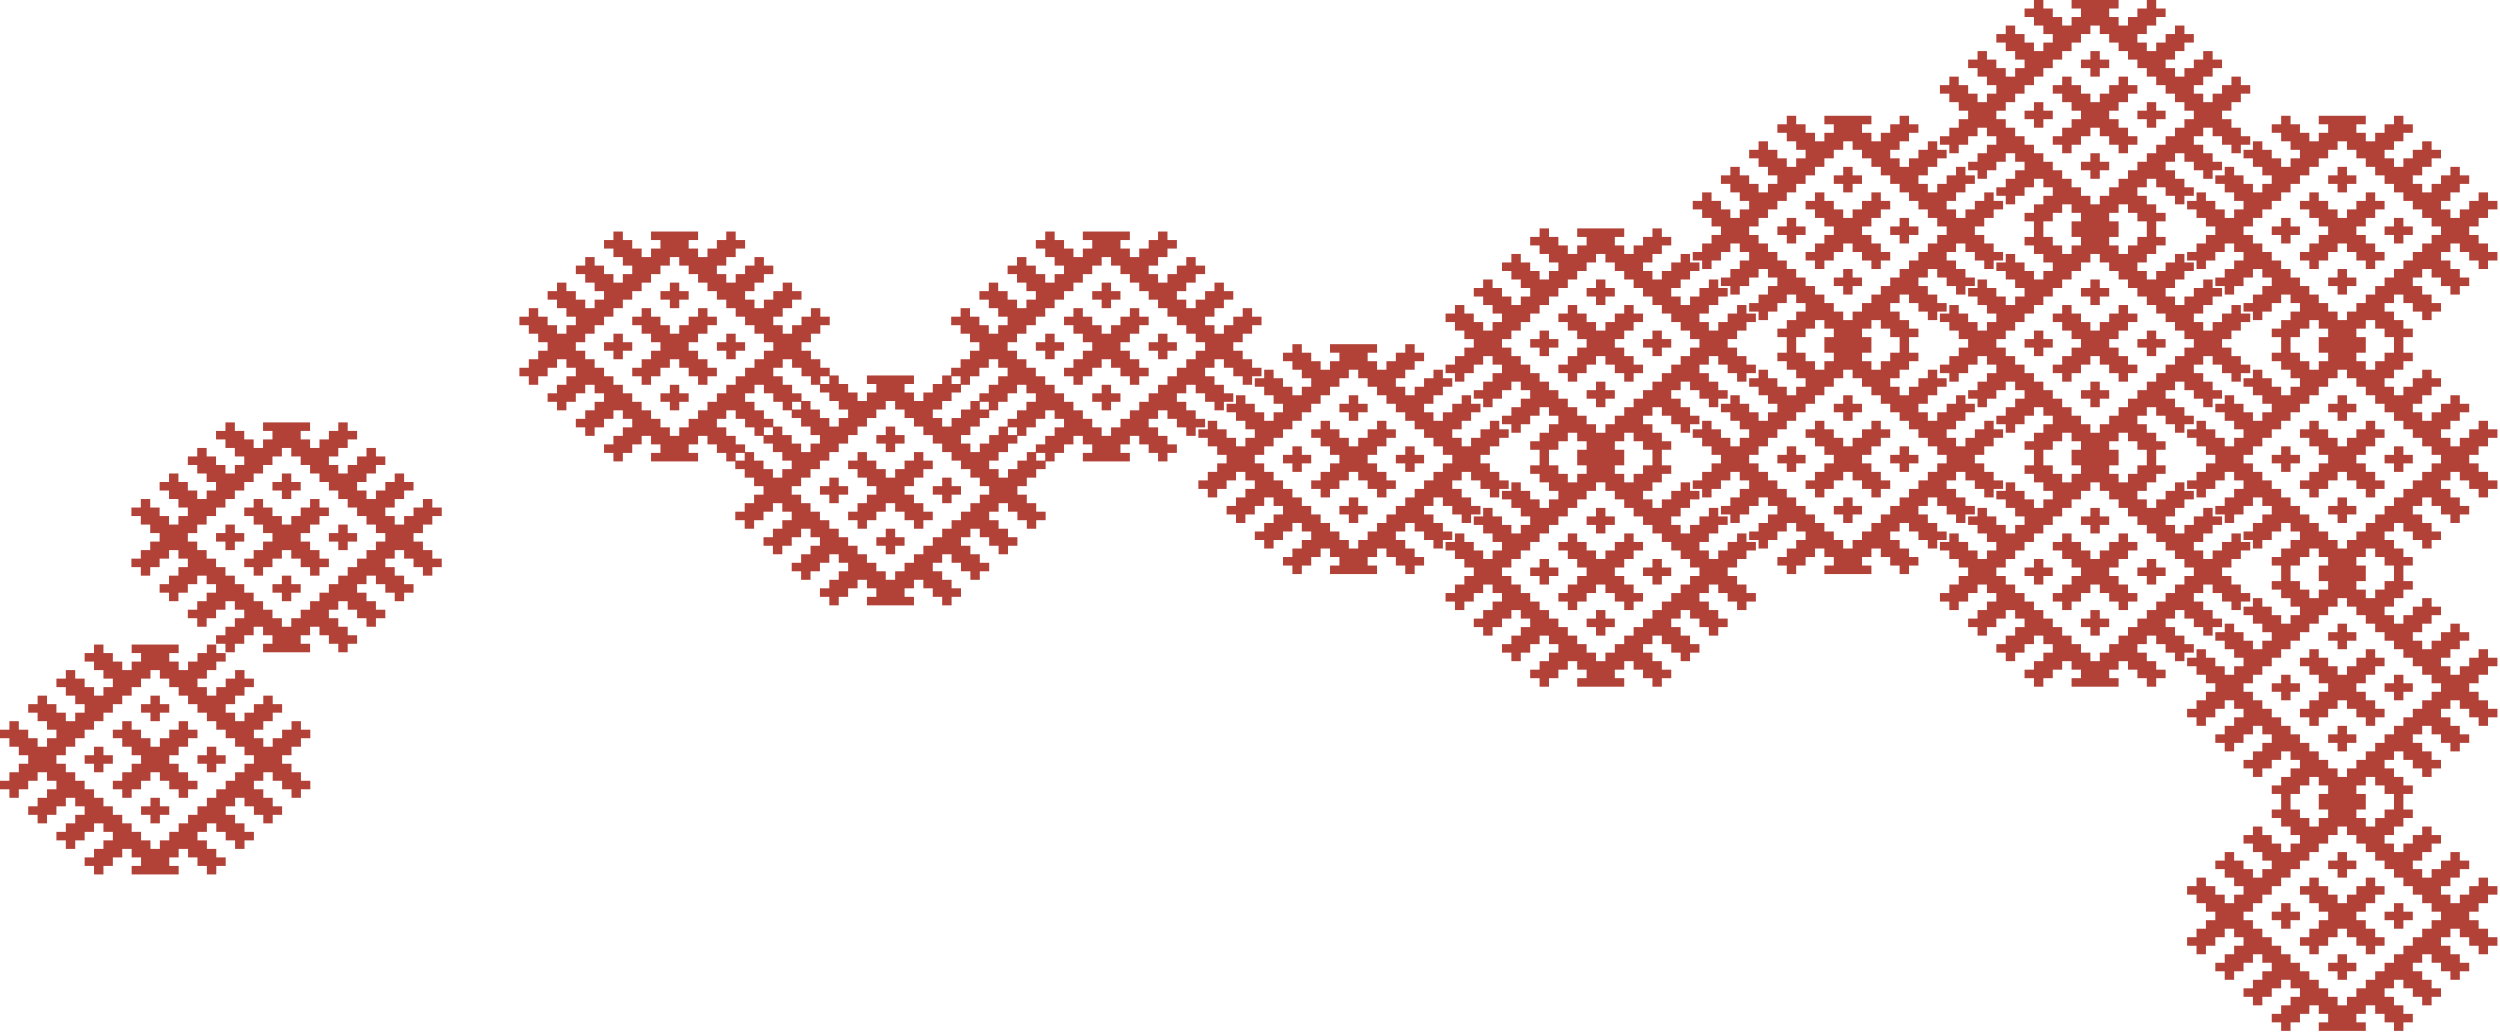 <?xml version="1.0" encoding="UTF-8"?> <svg xmlns="http://www.w3.org/2000/svg" width="799" height="330" viewBox="0 0 799 330" fill="none"><path d="M732.06 39.721H735.064V42.442H738.07V45.163H741.075V42.442H744.081V39.721H741.075V37H756.103V39.721H753.098V42.442H756.103V45.163H759.108V42.442H762.113V39.721H765.119V37H768.124V39.721H771.13V42.442H768.124V45.163H765.119V47.884H762.113V50.605H765.119V53.326H768.124V50.605H771.13V47.884H774.135V45.163H777.141V47.884H780.146V50.605H777.141V53.326H774.135V56.047H771.13V58.769H774.135V61.489H777.141V58.769H780.146V56.047H783.151V53.326H786.156V56.047H789.162V58.769H786.156V61.489H783.151V64.21H780.146V66.932H783.151V69.652H786.156V66.932H789.162V64.21H792.167V61.489H795.173V64.21H798.179V66.932H795.173V69.652H792.167V72.373H789.162V75.095H792.167V77.815H795.173V80.536H798.179V83.258H795.173V85.978H792.167V83.258H789.162V80.536H786.156V77.815H783.151V80.536H780.146V83.258H783.151V85.978H786.156V88.699H789.162V91.421H786.156V94.142H783.151V91.421H780.146V88.699H777.141V85.978H774.135V88.699H771.13V91.421H774.135V94.142H777.141V96.863H780.146V99.584H777.141V102.305H774.135V99.584H771.13V96.863H768.124V94.142H765.119V96.863H762.113V99.584H765.119V102.305H768.124V105.026H771.13V107.747H768.124V112.721H771.13V115.442H768.124V118.163H765.119V120.884H762.113V123.605H765.119V126.326H768.124V123.605H771.13V120.884H774.135V118.163H777.141V120.884H780.146V123.605H777.141V126.326H774.135V129.047H771.13V131.769H774.135V134.489H777.141V131.769H780.146V129.047H783.151V126.326H786.156V129.047H789.162V131.769H786.156V134.489H783.151V137.21H780.146V139.932H783.151V142.652H786.156V139.932H789.162V137.21H792.167V134.489H795.173V137.21H798.179V139.932H795.173V142.652H792.167V145.373H789.162V148.095H792.167V150.815H795.173V153.536H798.179V156.258H795.173V158.979H792.167V156.258H789.162V153.536H786.156V150.815H783.151V153.536H780.146V156.258H783.151V158.979H786.156V161.699H789.162V164.421H786.156V167.142H783.151V164.421H780.146V161.699H777.141V158.979H774.135V161.699H771.13V164.421H774.135V167.142H777.141V169.863H780.146V172.584H777.141V175.305H774.135V172.584H771.13V169.863H768.124V167.142H765.119V169.863H762.113V172.584H765.119V175.305H768.124V178.026H771.13V180.747H768.124V185.721H771.13V188.442H768.124V191.163H765.119V193.884H762.113V196.605H765.119V199.326H768.124V196.605H771.13V193.884H774.135V191.163H777.141V193.884H780.146V196.605H777.141V199.326H774.135V202.047H771.13V204.769H774.135V207.489H777.141V204.769H780.146V202.047H783.151V199.326H786.156V202.047H789.162V204.769H786.156V207.489H783.151V210.21H780.146V212.932H783.151V215.652H786.156V212.932H789.162V210.21H792.167V207.489H795.173V210.21H798.179V212.932H795.173V215.652H792.167V218.373H789.162V221.095H792.167V223.815H795.173V226.536H798.179V229.258H795.173V231.979H792.167V229.258H789.162V226.536H786.156V223.815H783.151V226.536H780.146V229.258H783.151V231.979H786.156V234.699H789.162V237.421H786.156V240.142H783.151V237.421H780.146V234.699H777.141V231.979H774.135V234.699H771.13V237.421H774.135V240.142H777.141V242.863H780.146V245.584H777.141V248.305H774.135V245.584H771.13V242.863H768.124V240.142H765.119V242.863H762.113V245.584H765.119V248.305H768.124V251.026H771.13V253.747H768.124V258.721H771.13V261.442H768.124V264.163H765.119V266.884H762.113V269.605H765.119V272.326H768.124V269.605H771.13V266.884H774.135V264.163H777.141V266.884H780.146V269.605H777.141V272.326H774.135V275.047H771.13V277.769H774.135V280.489H777.141V277.769H780.146V275.047H783.151V272.326H786.156V275.047H789.162V277.769H786.156V280.489H783.151V283.21H780.146V285.932H783.151V288.652H786.156V285.932H789.162V283.21H792.167V280.489H795.173V283.21H798.179V285.932H795.173V288.652H792.167V291.373H789.162V294.095H792.167V296.815H795.173V299.536H798.179V302.258H795.173V304.979H792.167V302.258H789.162V299.536H786.156V296.815H783.151V299.536H780.146V302.258H783.151V304.979H786.156V307.699H789.162V310.421H786.156V313.142H783.151V310.421H780.146V307.699H777.141V304.979H774.135V307.699H771.13V310.421H774.135V313.142H777.141V315.863H780.146V318.584H777.141V321.305H774.135V318.584H771.13V315.863H768.124V313.142H765.119V315.863H762.113V318.584H765.119V321.305H768.124V324.026H771.13V326.747H768.124V329.468H765.119V326.747H762.113V324.026H759.108V321.305H756.103V324.026H753.098V326.747H756.103V329.468H741.075V326.747H744.081V324.026H741.075V321.305H738.07V324.026H735.064V326.747H732.06V329.468H729.054V326.747H726.049V324.026H729.054V321.305H732.06V318.584H735.064V315.863H732.06V313.142H729.054V315.863H726.049V318.584H723.043V321.305H720.038V318.584H717.032V315.863H720.038V313.142H723.043V310.421H726.049V307.699H723.043V304.979H720.038V307.699H717.032V310.421H714.027V313.142H711.021V310.421H708.017V307.699H711.021V304.979H714.027V302.258H717.032V299.536H714.027V296.815H711.021V299.536H708.017V302.258H705.011V304.979H702.006V302.258H699V299.536H702.006V296.815H705.011V294.095H708.017V291.373H705.011V288.652H702.006V285.932H699V283.21H702.006V280.489H705.011V283.21H708.017V285.932H711.021V288.652H714.027V285.932H717.032V283.21H714.027V280.489H711.021V277.769H708.017V275.047H711.021V272.326H714.027V275.047H717.032V277.769H720.038V280.489H723.043V277.769H726.049V275.047H723.043V272.326H720.038V269.605H717.032V266.884H720.038V264.163H723.043V266.884H726.049V269.605H729.054V272.326H732.06V269.605H735.064V266.884H732.06V264.163H729.054V261.442H726.049V258.721H729.054V253.747H726.049V251.026H729.054V248.305H732.06V245.584H735.064V242.863H732.06V240.142H729.054V242.863H726.049V245.584H723.043V248.305H720.038V245.584H717.032V242.863H720.038V240.142H723.043V237.421H726.049V234.699H723.043V231.979H720.038V234.699H717.032V237.421H714.027V240.142H711.021V237.421H708.017V234.699H711.021V231.979H714.027V229.258H717.032V226.536H714.027V223.815H711.021V226.536H708.017V229.258H705.011V231.979H702.006V229.258H699V226.536H702.006V223.815H705.011V221.095H708.017V218.373H705.011V215.652H702.006V212.932H699V210.21H702.006V207.489H705.011V210.21H708.017V212.932H711.021V215.652H714.027V212.932H717.032V210.21H714.027V207.489H711.021V204.769H708.017V202.047H711.021V199.326H714.027V202.047H717.032V204.769H720.038V207.489H723.043V204.769H726.049V202.047H723.043V199.326H720.038V196.605H717.032V193.884H720.038V191.163H723.043V193.884H726.049V196.605H729.054V199.326H732.06V196.605H735.064V193.884H732.06V191.163H729.054V188.442H726.049V185.721H729.054V180.747H726.049V178.026H729.054V175.305H732.06V172.584H735.064V169.863H732.06V167.142H729.054V169.863H726.049V172.584H723.043V175.305H720.038V172.584H717.032V169.863H720.038V167.142H723.043V164.421H726.049V161.699H723.043V158.979H720.038V161.699H717.032V164.421H714.027V167.142H711.021V164.421H708.017V161.699H711.021V158.979H714.027V156.258H717.032V153.536H714.027V150.815H711.021V153.536H708.017V156.258H705.011V158.979H702.006V156.258H699V153.536H702.006V150.815H705.011V148.095H708.017V145.373H705.011V142.652H702.006V139.932H699V137.21H702.006V134.489H705.011V137.21H708.017V139.932H711.021V142.652H714.027V139.932H717.032V137.21H714.027V134.489H711.021V131.769H708.017V129.047H711.021V126.326H714.027V129.047H717.032V131.769H720.038V134.489H723.043V131.769H726.049V129.047H723.043V126.326H720.038V123.605H717.032V120.884H720.038V118.163H723.043V120.884H726.049V123.605H729.054V126.326H732.06V123.605H735.064V120.884H732.06V118.163H729.054V115.442H726.049V112.721H729.054V107.747H726.049V105.026H729.054V102.305H732.06V99.584H735.064V96.863H732.06V94.142H729.054V96.863H726.049V99.584H723.043V102.305H720.038V99.584H717.032V96.863H720.038V94.142H723.043V91.421H726.049V88.699H723.043V85.978H720.038V88.699H717.032V91.421H714.027V94.142H711.021V91.421H708.017V88.699H711.021V85.978H714.027V83.258H717.032V80.536H714.027V77.815H711.021V80.536H708.017V83.258H705.011V85.978H702.006V83.258H699V80.536H702.006V77.815H705.011V75.095H708.017V72.373H705.011V69.652H702.006V66.932H699V64.21H702.006V61.489H705.011V64.21H708.017V66.932H711.021V69.652H714.027V66.932H717.032V64.21H714.027V61.489H711.021V58.769H708.017V56.047H711.021V53.326H714.027V56.047H717.032V58.769H720.038V61.489H723.043V58.769H726.049V56.047H723.043V53.326H720.038V50.605H717.032V47.884H720.038V45.163H723.043V47.884H726.049V50.605H729.054V53.326H732.06V50.605H735.064V47.884H732.06V45.163H729.054V42.442H726.049V39.721H729.054V37H732.06V39.721ZM747.086 266.884H744.081V269.605H741.075V272.326H738.07V275.047H735.064V277.769H732.06V280.489H729.054V283.21H726.049V285.932H723.043V288.652H720.038V291.373H717.032V294.095H720.038V296.815H723.043V299.536H726.049V302.258H729.054V304.979H732.06V307.699H735.064V310.421H738.07V313.142H741.075V315.863H744.081V318.584H747.086V321.305H750.092V318.584H753.098V315.863H756.103V313.142H759.108V310.421H762.113V307.699H765.119V304.979H768.124V302.258H771.13V299.536H774.135V296.815H777.141V294.095H780.146V291.373H777.141V288.652H774.135V285.932H771.13V283.21H768.124V280.489H765.119V277.769H762.113V275.047H759.108V272.326H756.103V269.605H753.098V266.884H750.092V264.163H747.086V266.884ZM750.092 307.699H753.098V310.421H750.092V313.142H747.086V310.421H744.081V307.699H747.086V304.979H750.092V307.699ZM741.075 283.21H744.081V285.932H747.086V288.652H750.092V285.932H753.098V283.21H756.103V280.489H759.108V283.21H762.113V285.932H759.108V288.652H756.103V291.373H753.098V294.095H756.103V296.815H759.108V299.536H762.113V302.258H759.108V304.979H756.103V302.258H753.098V299.536H750.092V296.815H747.086V299.536H744.081V302.258H741.075V304.979H738.07V302.258H735.064V299.536H738.07V296.815H741.075V294.095H744.081V291.373H741.075V288.652H738.07V285.932H735.064V283.21H738.07V280.489H741.075V283.21ZM732.06 291.373H735.064V294.095H732.06V296.815H729.054V294.095H726.049V291.373H729.054V288.652H732.06V291.373ZM768.124 291.373H771.13V294.095H768.124V296.815H765.119V294.095H762.113V291.373H765.119V288.652H768.124V291.373ZM750.092 275.047H753.098V277.769H750.092V280.489H747.086V277.769H744.081V275.047H747.086V272.326H750.092V275.047ZM33.06 208.721H36.065V211.442H39.07V214.163H42.075V211.442H45.081V208.721H42.075V206H57.102V208.721H54.098V211.442H57.102V214.163H60.108V211.442H63.113V208.721H66.119V206H69.124V208.721H72.13V211.442H69.124V214.163H66.119V216.884H63.113V219.605H66.119V222.326H69.124V219.605H72.13V216.884H75.135V214.163H78.141V216.884H81.145V219.605H78.141V222.326H75.135V225.047H72.13V227.769H75.135V230.489H78.141V227.769H81.145V225.047H84.151V222.326H87.156V225.047H90.162V227.769H87.156V230.489H84.151V233.21H81.145V235.932H84.151V238.652H87.156V235.932H90.162V233.21H93.167V230.489H96.173V233.21H99.179V235.932H96.173V238.652H93.167V241.373H90.162V244.095H93.167V246.815H96.173V249.536H99.179V252.258H96.173V254.979H93.167V252.258H90.162V249.536H87.156V246.815H84.151V249.536H81.145V252.258H84.151V254.979H87.156V257.699H90.162V260.421H87.156V263.142H84.151V260.421H81.145V257.699H78.141V254.979H75.135V257.699H72.13V260.421H75.135V263.142H78.141V265.863H81.145V268.584H78.141V271.305H75.135V268.584H72.13V265.863H69.124V263.142H66.119V265.863H63.113V268.584H66.119V271.305H69.124V274.026H72.13V276.747H69.124V279.468H66.119V276.747H63.113V274.026H60.108V271.305H57.102V274.026H54.098V276.747H57.102V279.468H42.075V276.747H45.081V274.026H42.075V271.305H39.07V274.026H36.065V276.747H33.06V279.468H30.054V276.747H27.049V274.026H30.054V271.305H33.06V268.584H36.065V265.863H33.06V263.142H30.054V265.863H27.049V268.584H24.043V271.305H21.038V268.584H18.032V265.863H21.038V263.142H24.043V260.421H27.049V257.699H24.043V254.979H21.038V257.699H18.032V260.421H15.027V263.142H12.021V260.421H9.017V257.699H12.021V254.979H15.027V252.258H18.032V249.536H15.027V246.815H12.021V249.536H9.017V252.258H6.011V254.979H3.006V252.258H0V249.536H3.006V246.815H6.011V244.095H9.017V241.373H6.011V238.652H3.006V235.932H0V233.21H3.006V230.489H6.011V233.21H9.017V235.932H12.021V238.652H15.027V235.932H18.032V233.21H15.027V230.489H12.021V227.769H9.017V225.047H12.021V222.326H15.027V225.047H18.032V227.769H21.038V230.489H24.043V227.769H27.049V225.047H24.043V222.326H21.038V219.605H18.032V216.884H21.038V214.163H24.043V216.884H27.049V219.605H30.054V222.326H33.06V219.605H36.065V216.884H33.06V214.163H30.054V211.442H27.049V208.721H30.054V206H33.06V208.721ZM48.086 216.884H45.081V219.605H42.075V222.326H39.07V225.047H36.065V227.769H33.06V230.489H30.054V233.21H27.049V235.932H24.043V238.652H21.038V241.373H18.032V244.095H21.038V246.815H24.043V249.536H27.049V252.258H30.054V254.979H33.06V257.699H36.065V260.421H39.07V263.142H42.075V265.863H45.081V268.584H48.086V271.305H51.092V268.584H54.098V265.863H57.102V263.142H60.108V260.421H63.113V257.699H66.119V254.979H69.124V252.258H72.13V249.536H75.135V246.815H78.141V244.095H81.145V241.373H78.141V238.652H75.135V235.932H72.13V233.21H69.124V230.489H66.119V227.769H63.113V225.047H60.108V222.326H57.102V219.605H54.098V216.884H51.092V214.163H48.086V216.884ZM738.07 251.026H735.064V253.747H732.06V258.721H735.064V261.442H738.07V264.163H741.075V261.442H744.081V258.721H741.075V253.747H744.081V251.026H741.075V248.305H738.07V251.026ZM756.103 251.026H753.098V253.747H756.103V258.721H753.098V261.442H756.103V264.163H759.108V261.442H762.113V258.721H765.119V253.747H762.113V251.026H759.108V248.305H756.103V251.026ZM51.092 257.699H54.098V260.421H51.092V263.142H48.086V260.421H45.081V257.699H48.086V254.979H51.092V257.699ZM42.075 233.21H45.081V235.932H48.086V238.652H51.092V235.932H54.098V233.21H57.102V230.489H60.108V233.21H63.113V235.932H60.108V238.652H57.102V241.373H54.098V244.095H57.102V246.815H60.108V249.536H63.113V252.258H60.108V254.979H57.102V252.258H54.098V249.536H51.092V246.815H48.086V249.536H45.081V252.258H42.075V254.979H39.07V252.258H36.065V249.536H39.07V246.815H42.075V244.095H45.081V241.373H42.075V238.652H39.07V235.932H36.065V233.21H39.07V230.489H42.075V233.21ZM747.086 193.884H744.081V196.605H741.075V199.326H738.07V202.047H735.064V204.769H732.06V207.489H729.054V210.21H726.049V212.932H723.043V215.652H720.038V218.373H717.032V221.095H720.038V223.815H723.043V226.536H726.049V229.258H729.054V231.979H732.06V234.699H735.064V237.421H738.07V240.142H741.075V242.863H744.081V245.584H747.086V248.305H750.092V245.584H753.098V242.863H756.103V240.142H759.108V237.421H762.113V234.699H765.119V231.979H768.124V229.258H771.13V226.536H774.135V223.815H777.141V221.095H780.146V218.373H777.141V215.652H774.135V212.932H771.13V210.21H768.124V207.489H765.119V204.769H762.113V202.047H759.108V199.326H756.103V196.605H753.098V193.884H750.092V191.163H747.086V193.884ZM33.06 241.373H36.065V244.095H33.06V246.815H30.054V244.095H27.049V241.373H30.054V238.652H33.06V241.373ZM69.124 241.373H72.13V244.095H69.124V246.815H66.119V244.095H63.113V241.373H66.119V238.652H69.124V241.373ZM750.092 234.699H753.098V237.421H750.092V240.142H747.086V237.421H744.081V234.699H747.086V231.979H750.092V234.699ZM741.075 210.21H744.081V212.932H747.086V215.652H750.092V212.932H753.098V210.21H756.103V207.489H759.108V210.21H762.113V212.932H759.108V215.652H756.103V218.373H753.098V221.095H756.103V223.815H759.108V226.536H762.113V229.258H759.108V231.979H756.103V229.258H753.098V226.536H750.092V223.815H747.086V226.536H744.081V229.258H741.075V231.979H738.07V229.258H735.064V226.536H738.07V223.815H741.075V221.095H744.081V218.373H741.075V215.652H738.07V212.932H735.064V210.21H738.07V207.489H741.075V210.21ZM51.092 225.047H54.098V227.769H51.092V230.489H48.086V227.769H45.081V225.047H48.086V222.326H51.092V225.047ZM732.06 218.373H735.064V221.095H732.06V223.815H729.054V221.095H726.049V218.373H729.054V215.652H732.06V218.373ZM768.124 218.373H771.13V221.095H768.124V223.815H765.119V221.095H762.113V218.373H765.119V215.652H768.124V218.373ZM495.06 75.721H498.064V78.442H501.07V81.163H504.075V78.442H507.081V75.721H504.075V73H519.103V75.721H516.098V78.442H519.103V81.163H522.108V78.442H525.113V75.721H528.119V73H531.124V75.721H534.13V78.442H531.124V81.163H528.119V83.884H525.113V86.606H528.119V89.326H531.124V86.606H534.13V83.884H537.135V81.163H540.141V83.884H543.146V86.606H540.141V89.326H537.135V92.047H534.13V94.769H537.135V97.489H540.141V94.769H543.146V92.047H546.151V89.326H549.156V92.047H552.162V94.769H549.156V97.489H546.151V100.21H543.146V102.932H546.151V105.652H549.156V102.932H552.162V100.21H555.167V97.489H558.173V100.21H561.179V102.932H558.173V105.652H555.167V108.373H552.162V111.095H555.167V113.815H558.173V116.536H561.179V119.258H558.173V121.979H555.167V119.258H552.162V116.536H549.156V113.815H546.151V116.536H543.146V119.258H546.151V121.979H549.156V124.699H552.162V127.421H549.156V130.142H546.151V127.421H543.146V124.699H540.141V121.979H537.135V124.699H534.13V127.421H537.135V130.142H540.141V132.863H543.146V135.584H540.141V138.305H537.135V135.584H534.13V132.863H531.124V130.142H528.119V132.863H525.113V135.584H528.119V138.305H531.124V141.026H534.13V143.747H531.124V148.721H534.13V151.442H531.124V154.163H528.119V156.884H525.113V159.605H528.119V162.326H531.124V159.605H534.13V156.884H537.135V154.163H540.141V156.884H543.146V159.605H540.141V162.326H537.135V165.047H534.13V167.769H537.135V170.489H540.141V167.769H543.146V165.047H546.151V162.326H549.156V165.047H552.162V167.769H549.156V170.489H546.151V173.21H543.146V175.932H546.151V178.652H549.156V175.932H552.162V173.21H555.167V170.489H558.173V173.21H561.179V175.932H558.173V178.652H555.167V181.373H552.162V184.095H555.167V186.815H558.173V189.536H561.179V192.258H558.173V194.979H555.167V192.258H552.162V189.536H549.156V186.815H546.151V189.536H543.146V192.258H546.151V194.979H549.156V197.699H552.162V200.421H549.156V203.142H546.151V200.421H543.146V197.699H540.141V194.979H537.135V197.699H534.13V200.421H537.135V203.142H540.141V205.863H543.146V208.584H540.141V211.305H537.135V208.584H534.13V205.863H531.124V203.142H528.119V205.863H525.113V208.584H528.119V211.305H531.124V214.026H534.13V216.747H531.124V219.468H528.119V216.747H525.113V214.026H522.108V211.305H519.103V214.026H516.098V216.747H519.103V219.468H504.075V216.747H507.081V214.026H504.075V211.305H501.07V214.026H498.064V216.747H495.06V219.468H492.054V216.747H489.049V214.026H492.054V211.305H495.06V208.584H498.064V205.863H495.06V203.142H492.054V205.863H489.049V208.584H486.043V211.305H483.038V208.584H480.032V205.863H483.038V203.142H486.043V200.421H489.049V197.699H486.043V194.979H483.038V197.699H480.032V200.421H477.027V203.142H474.021V200.421H471.017V197.699H474.021V194.979H477.027V192.258H480.032V189.536H477.027V186.815H474.021V189.536H471.017V192.258H468.011V194.979H465.006V192.258H462V189.536H465.006V186.815H468.011V184.095H471.017V181.373H468.011V178.652H465.006V175.932H462V173.21H465.006V170.489H468.011V173.21H471.017V175.932H474.021V178.652H477.027V175.932H480.032V173.21H477.027V170.489H474.021V167.769H471.017V165.047H474.021V162.326H477.027V165.047H480.032V167.769H483.038V170.489H486.043V167.769H489.049V165.047H486.043V162.326H483.038V159.605H480.032V156.884H483.038V154.163H486.043V156.884H489.049V159.605H492.054V162.326H495.06V159.605H498.064V156.884H495.06V154.163H492.054V151.442H489.049V148.721H492.054V143.747H489.049V141.026H492.054V138.305H495.06V135.584H498.064V132.863H495.06V130.142H492.054V132.863H489.049V135.584H486.043V138.305H483.038V135.584H480.032V132.863H483.038V130.142H486.043V127.421H489.049V124.699H486.043V121.979H483.038V124.699H480.032V127.421H477.027V130.142H474.021V127.421H471.017V124.699H474.021V121.979H477.027V119.258H480.032V116.536H477.027V113.815H474.021V116.536H471.017V119.258H468.011V121.979H465.006V119.258H462V116.536H465.006V113.815H468.011V111.095H471.017V108.373H468.011V105.652H465.006V102.932H462V100.21H465.006V97.489H468.011V100.21H471.017V102.932H474.021V105.652H477.027V102.932H480.032V100.21H477.027V97.489H474.021V94.769H471.017V92.047H474.021V89.326H477.027V92.047H480.032V94.769H483.038V97.489H486.043V94.769H489.049V92.047H486.043V89.326H483.038V86.606H480.032V83.884H483.038V81.163H486.043V83.884H489.049V86.606H492.054V89.326H495.06V86.606H498.064V83.884H495.06V81.163H492.054V78.442H489.049V75.721H492.054V73H495.06V75.721ZM653.06 2.721H656.064V5.442H659.07V8.163H662.075V5.442H665.081V2.721H662.075V0H677.103V2.721H674.098V5.442H677.103V8.163H680.108V5.442H683.113V2.721H686.119V0H689.124V2.721H692.13V5.442H689.124V8.163H686.119V10.884H683.113V13.605H686.119V16.326H689.124V13.605H692.13V10.884H695.135V8.163H698.141V10.884H701.146V13.605H698.141V16.326H695.135V19.047H692.13V21.769H695.135V24.489H698.141V21.769H701.146V19.047H704.151V16.326H707.156V19.047H710.162V21.769H707.156V24.489H704.151V27.21H701.146V29.932H704.151V32.652H707.156V29.932H710.162V27.21H713.167V24.489H716.173V27.21H719.179V29.932H716.173V32.652H713.167V35.373H710.162V38.095H713.167V40.815H716.173V43.536H719.179V46.258H716.173V48.978H713.167V46.258H710.162V43.536H707.156V40.815H704.151V43.536H701.146V46.258H704.151V48.978H707.156V51.699H710.162V54.421H707.156V57.142H704.151V54.421H701.146V51.699H698.141V48.978H695.135V51.699H692.13V54.421H695.135V57.142H698.141V59.863H701.146V62.584H698.141V65.305H695.135V62.584H692.13V59.863H689.124V57.142H686.119V59.863H683.113V62.584H686.119V65.305H689.124V68.026H692.13V70.747H689.124V75.721H692.13V78.442H689.124V81.163H686.119V83.884H683.113V86.606H686.119V89.326H689.124V86.606H692.13V83.884H695.135V81.163H698.141V83.884H701.146V86.606H698.141V89.326H695.135V92.047H692.13V94.769H695.135V97.489H698.141V94.769H701.146V92.047H704.151V89.326H707.156V92.047H710.162V94.769H707.156V97.489H704.151V100.21H701.146V102.932H704.151V105.652H707.156V102.932H710.162V100.21H713.167V97.489H716.173V100.21H719.179V102.932H716.173V105.652H713.167V108.373H710.162V111.095H713.167V113.815H716.173V116.536H719.179V119.258H716.173V121.979H713.167V119.258H710.162V116.536H707.156V113.815H704.151V116.536H701.146V119.258H704.151V121.979H707.156V124.699H710.162V127.421H707.156V130.142H704.151V127.421H701.146V124.699H698.141V121.979H695.135V124.699H692.13V127.421H695.135V130.142H698.141V132.863H701.146V135.584H698.141V138.305H695.135V135.584H692.13V132.863H689.124V130.142H686.119V132.863H683.113V135.584H686.119V138.305H689.124V141.026H692.13V143.747H689.124V148.721H692.13V151.442H689.124V154.163H686.119V156.884H683.113V159.605H686.119V162.326H689.124V159.605H692.13V156.884H695.135V154.163H698.141V156.884H701.146V159.605H698.141V162.326H695.135V165.047H692.13V167.769H695.135V170.489H698.141V167.769H701.146V165.047H704.151V162.326H707.156V165.047H710.162V167.769H707.156V170.489H704.151V173.21H701.146V175.932H704.151V178.652H707.156V175.932H710.162V173.21H713.167V170.489H716.173V173.21H719.179V175.932H716.173V178.652H713.167V181.373H710.162V184.095H713.167V186.815H716.173V189.536H719.179V192.258H716.173V194.979H713.167V192.258H710.162V189.536H707.156V186.815H704.151V189.536H701.146V192.258H704.151V194.979H707.156V197.699H710.162V200.421H707.156V203.142H704.151V200.421H701.146V197.699H698.141V194.979H695.135V197.699H692.13V200.421H695.135V203.142H698.141V205.863H701.146V208.584H698.141V211.305H695.135V208.584H692.13V205.863H689.124V203.142H686.119V205.863H683.113V208.584H686.119V211.305H689.124V214.026H692.13V216.747H689.124V219.468H686.119V216.747H683.113V214.026H680.108V211.305H677.103V214.026H674.098V216.747H677.103V219.468H662.075V216.747H665.081V214.026H662.075V211.305H659.07V214.026H656.064V216.747H653.06V219.468H650.054V216.747H647.049V214.026H650.054V211.305H653.06V208.584H656.064V205.863H653.06V203.142H650.054V205.863H647.049V208.584H644.043V211.305H641.038V208.584H638.032V205.863H641.038V203.142H644.043V200.421H647.049V197.699H644.043V194.979H641.038V197.699H638.032V200.421H635.027V203.142H632.021V200.421H629.017V197.699H632.021V194.979H635.027V192.258H638.032V189.536H635.027V186.815H632.021V189.536H629.017V192.258H626.011V194.979H623.006V192.258H620V189.536H623.006V186.815H626.011V184.095H629.017V181.373H626.011V178.652H623.006V175.932H620V173.21H623.006V170.489H626.011V173.21H629.017V175.932H632.021V178.652H635.027V175.932H638.032V173.21H635.027V170.489H632.021V167.769H629.017V165.047H632.021V162.326H635.027V165.047H638.032V167.769H641.038V170.489H644.043V167.769H647.049V165.047H644.043V162.326H641.038V159.605H638.032V156.884H641.038V154.163H644.043V156.884H647.049V159.605H650.054V162.326H653.06V159.605H656.064V156.884H653.06V154.163H650.054V151.442H647.049V148.721H650.054V143.747H647.049V141.026H650.054V138.305H653.06V135.584H656.064V132.863H653.06V130.142H650.054V132.863H647.049V135.584H644.043V138.305H641.038V135.584H638.032V132.863H641.038V130.142H644.043V127.421H647.049V124.699H644.043V121.979H641.038V124.699H638.032V127.421H635.027V130.142H632.021V127.421H629.017V124.699H632.021V121.979H635.027V119.258H638.032V116.536H635.027V113.815H632.021V116.536H629.017V119.258H626.011V121.979H623.006V119.258H620V116.536H623.006V113.815H626.011V111.095H629.017V108.373H626.011V105.652H623.006V102.932H620V100.21H623.006V97.489H626.011V100.21H629.017V102.932H632.021V105.652H635.027V102.932H638.032V100.21H635.027V97.489H632.021V94.769H629.017V92.047H632.021V89.326H635.027V92.047H638.032V94.769H641.038V97.489H644.043V94.769H647.049V92.047H644.043V89.326H641.038V86.606H638.032V83.884H641.038V81.163H644.043V83.884H647.049V86.606H650.054V89.326H653.06V86.606H656.064V83.884H653.06V81.163H650.054V78.442H647.049V75.721H650.054V70.747H647.049V68.026H650.054V65.305H653.06V62.584H656.064V59.863H653.06V57.142H650.054V59.863H647.049V62.584H644.043V65.305H641.038V62.584H638.032V59.863H641.038V57.142H644.043V54.421H647.049V51.699H644.043V48.978H641.038V51.699H638.032V54.421H635.027V57.142H632.021V54.421H629.017V51.699H632.021V48.978H635.027V46.258H638.032V43.536H635.027V40.815H632.021V43.536H629.017V46.258H626.011V48.978H623.006V46.258H620V43.536H623.006V40.815H626.011V38.095H629.017V35.373H626.011V32.652H623.006V29.932H620V27.21H623.006V24.489H626.011V27.21H629.017V29.932H632.021V32.652H635.027V29.932H638.032V27.21H635.027V24.489H632.021V21.769H629.017V19.047H632.021V16.326H635.027V19.047H638.032V21.769H641.038V24.489H644.043V21.769H647.049V19.047H644.043V16.326H641.038V13.605H638.032V10.884H641.038V8.163H644.043V10.884H647.049V13.605H650.054V16.326H653.06V13.605H656.064V10.884H653.06V8.163H650.054V5.442H647.049V2.721H650.054V0H653.06V2.721ZM510.086 156.884H507.081V159.605H504.075V162.326H501.07V165.047H498.064V167.769H495.06V170.489H492.054V173.21H489.049V175.932H486.043V178.652H483.038V181.373H480.032V184.095H483.038V186.815H486.043V189.536H489.049V192.258H492.054V194.979H495.06V197.699H498.064V200.421H501.07V203.142H504.075V205.863H507.081V208.584H510.086V211.305H513.092V208.584H516.098V205.863H519.103V203.142H522.108V200.421H525.113V197.699H528.119V194.979H531.124V192.258H534.13V189.536H537.135V186.815H540.141V184.095H543.146V181.373H540.141V178.652H537.135V175.932H534.13V173.21H531.124V170.489H528.119V167.769H525.113V165.047H522.108V162.326H519.103V159.605H516.098V156.884H513.092V154.163H510.086V156.884ZM668.086 156.884H665.081V159.605H662.075V162.326H659.07V165.047H656.064V167.769H653.06V170.489H650.054V173.21H647.049V175.932H644.043V178.652H641.038V181.373H638.032V184.095H641.038V186.815H644.043V189.536H647.049V192.258H650.054V194.979H653.06V197.699H656.064V200.421H659.07V203.142H662.075V205.863H665.081V208.584H668.086V211.305H671.092V208.584H674.098V205.863H677.103V203.142H680.108V200.421H683.113V197.699H686.119V194.979H689.124V192.258H692.13V189.536H695.135V186.815H698.141V184.095H701.146V181.373H698.141V178.652H695.135V175.932H692.13V173.21H689.124V170.489H686.119V167.769H683.113V165.047H680.108V162.326H677.103V159.605H674.098V156.884H671.092V154.163H668.086V156.884ZM75.06 137.721H78.064V140.442H81.07V143.163H84.075V140.442H87.081V137.721H84.075V135H99.103V137.721H96.098V140.442H99.103V143.163H102.108V140.442H105.113V137.721H108.119V135H111.124V137.721H114.13V140.442H111.124V143.163H108.119V145.884H105.113V148.605H108.119V151.326H111.124V148.605H114.13V145.884H117.135V143.163H120.141V145.884H123.146V148.605H120.141V151.326H117.135V154.047H114.13V156.769H117.135V159.489H120.141V156.769H123.146V154.047H126.151V151.326H129.156V154.047H132.162V156.769H129.156V159.489H126.151V162.21H123.146V164.932H126.151V167.652H129.156V164.932H132.162V162.21H135.167V159.489H138.173V162.21H141.179V164.932H138.173V167.652H135.167V170.373H132.162V173.095H135.167V175.815H138.173V178.536H141.179V181.258H138.173V183.979H135.167V181.258H132.162V178.536H129.156V175.815H126.151V178.536H123.146V181.258H126.151V183.979H129.156V186.699H132.162V189.421H129.156V192.142H126.151V189.421H123.146V186.699H120.141V183.979H117.135V186.699H114.13V189.421H117.135V192.142H120.141V194.863H123.146V197.584H120.141V200.305H117.135V197.584H114.13V194.863H111.124V192.142H108.119V194.863H105.113V197.584H108.119V200.305H111.124V203.026H114.13V205.747H111.124V208.468H108.119V205.747H105.113V203.026H102.108V200.305H99.103V203.026H96.098V205.747H99.103V208.468H84.075V205.747H87.081V203.026H84.075V200.305H81.07V203.026H78.064V205.747H75.06V208.468H72.054V205.747H69.049V203.026H72.054V200.305H75.06V197.584H78.064V194.863H75.06V192.142H72.054V194.863H69.049V197.584H66.043V200.305H63.038V197.584H60.032V194.863H63.038V192.142H66.043V189.421H69.049V186.699H66.043V183.979H63.038V186.699H60.032V189.421H57.027V192.142H54.022V189.421H51.017V186.699H54.022V183.979H57.027V181.258H60.032V178.536H57.027V175.815H54.022V178.536H51.017V181.258H48.011V183.979H45.006V181.258H42V178.536H45.006V175.815H48.011V173.095H51.017V170.373H48.011V167.652H45.006V164.932H42V162.21H45.006V159.489H48.011V162.21H51.017V164.932H54.022V167.652H57.027V164.932H60.032V162.21H57.027V159.489H54.022V156.769H51.017V154.047H54.022V151.326H57.027V154.047H60.032V156.769H63.038V159.489H66.043V156.769H69.049V154.047H66.043V151.326H63.038V148.605H60.032V145.884H63.038V143.163H66.043V145.884H69.049V148.605H72.054V151.326H75.06V148.605H78.064V145.884H75.06V143.163H72.054V140.442H69.049V137.721H72.054V135H75.06V137.721ZM750.092 202.047H753.098V204.769H750.092V207.489H747.086V204.769H744.081V202.047H747.086V199.326H750.092V202.047ZM513.092 197.699H516.098V200.421H513.092V203.142H510.086V200.421H507.081V197.699H510.086V194.979H513.092V197.699ZM671.092 197.699H674.098V200.421H671.092V203.142H668.086V200.421H665.081V197.699H668.086V194.979H671.092V197.699ZM90.086 145.884H87.081V148.605H84.075V151.326H81.07V154.047H78.064V156.769H75.06V159.489H72.054V162.21H69.049V164.932H66.043V167.652H63.038V170.373H60.032V173.095H63.038V175.815H66.043V178.536H69.049V181.258H72.054V183.979H75.06V186.699H78.064V189.421H81.07V192.142H84.075V194.863H87.081V197.584H90.086V200.305H93.092V197.584H96.098V194.863H99.103V192.142H102.108V189.421H105.113V186.699H108.119V183.979H111.124V181.258H114.13V178.536H117.135V175.815H120.141V173.095H123.146V170.373H120.141V167.652H117.135V164.932H114.13V162.21H111.124V159.489H108.119V156.769H105.113V154.047H102.108V151.326H99.103V148.605H96.098V145.884H93.092V143.163H90.086V145.884ZM504.075 173.21H507.081V175.932H510.086V178.652H513.092V175.932H516.098V173.21H519.103V170.489H522.108V173.21H525.113V175.932H522.108V178.652H519.103V181.373H516.098V184.095H519.103V186.815H522.108V189.536H525.113V192.258H522.108V194.979H519.103V192.258H516.098V189.536H513.092V186.815H510.086V189.536H507.081V192.258H504.075V194.979H501.07V192.258H498.064V189.536H501.07V186.815H504.075V184.095H507.081V181.373H504.075V178.652H501.07V175.932H498.064V173.21H501.07V170.489H504.075V173.21ZM662.075 173.21H665.081V175.932H668.086V178.652H671.092V175.932H674.098V173.21H677.103V170.489H680.108V173.21H683.113V175.932H680.108V178.652H677.103V181.373H674.098V184.095H677.103V186.815H680.108V189.536H683.113V192.258H680.108V194.979H677.103V192.258H674.098V189.536H671.092V186.815H668.086V189.536H665.081V192.258H662.075V194.979H659.07V192.258H656.064V189.536H659.07V186.815H662.075V184.095H665.081V181.373H662.075V178.652H659.07V175.932H656.064V173.21H659.07V170.489H662.075V173.21ZM199.06 76.721H202.064V79.442H205.07V82.163H208.075V79.442H211.081V76.721H208.075V74H223.103V76.721H220.098V79.442H223.103V82.163H226.108V79.442H229.113V76.721H232.119V74H235.124V76.721H238.13V79.442H235.124V82.163H232.119V84.884H229.113V87.606H232.119V90.326H235.124V87.606H238.13V84.884H241.135V82.163H244.141V84.884H247.146V87.606H244.141V90.326H241.135V93.047H238.13V95.769H241.135V98.489H244.141V95.769H247.146V93.047H250.151V90.326H253.156V93.047H256.162V95.769H253.156V98.489H250.151V101.21H247.146V103.932H250.151V106.652H253.156V103.932H256.162V101.21H259.167V98.489H262.173V101.21H265.179V103.932H262.173V106.652H259.167V109.373H256.162V112.095H259.167V114.815H262.173V117.536H265.179V120H268.06V122.721H271.064V125.442H274.07V128.163H277.075V125.442H280.081V122.721H277.075V120H292.103V122.721H289.098V125.442H292.103V128.163H295.108V125.442H298.113V122.721H301.119V120H304V117.536H307.006V114.815H310.011V112.095H313.017V109.373H310.011V106.652H307.006V103.932H304V101.21H307.006V98.489H310.011V101.21H313.017V103.932H316.021V106.652H319.027V103.932H322.032V101.21H319.027V98.489H316.021V95.769H313.017V93.047H316.021V90.326H319.027V93.047H322.032V95.769H325.038V98.489H328.043V95.769H331.049V93.047H328.043V90.326H325.038V87.606H322.032V84.884H325.038V82.163H328.043V84.884H331.049V87.606H334.054V90.326H337.06V87.606H340.064V84.884H337.06V82.163H334.054V79.442H331.049V76.721H334.054V74H337.06V76.721H340.064V79.442H343.07V82.163H346.075V79.442H349.081V76.721H346.075V74H361.103V76.721H358.098V79.442H361.103V82.163H364.108V79.442H367.113V76.721H370.119V74H373.124V76.721H376.13V79.442H373.124V82.163H370.119V84.884H367.113V87.606H370.119V90.326H373.124V87.606H376.13V84.884H379.135V82.163H382.141V84.884H385.146V87.606H382.141V90.326H379.135V93.047H376.13V95.769H379.135V98.489H382.141V95.769H385.146V93.047H388.151V90.326H391.156V93.047H394.162V95.769H391.156V98.489H388.151V101.21H385.146V103.932H388.151V106.652H391.156V103.932H394.162V101.21H397.167V98.489H400.173V101.21H403.179V103.932H400.173V106.652H397.167V109.373H394.162V112.095H397.167V114.815H400.173V117.536H403.179V120.258H400.173V122.979H397.167V120.258H394.162V117.536H391.156V114.815H388.151V117.536H385.146V120.258H388.151V122.979H391.156V125.699H394.162V128.421H391.156V131.142H388.151V128.421H385.146V125.699H382.141V122.979H379.135V125.699H376.13V128.421H379.135V131.142H382.141V133.863H385.146V136.584H382.141V139.305H379.135V136.584H376.13V133.863H373.124V131.142H370.119V133.863H367.113V136.584H370.119V139.305H373.124V142.026H376.13V144.747H373.124V147.468H370.119V144.747H367.113V142.026H364.108V139.305H361.103V142.026H358.098V144.747H361.103V147.468H346.075V144.747H349.081V142.026H346.075V139.305H343.07V142.026H340.064V144.747H337.06V147.468H334.179V149.932H331.173V152.652H328.167V155.373H325.162V158.095H328.167V160.815H331.173V163.536H334.179V166.258H331.173V168.979H328.167V166.258H325.162V163.536H322.156V160.815H319.151V163.536H316.146V166.258H319.151V168.979H322.156V171.699H325.162V174.421H322.156V177.142H319.151V174.421H316.146V171.699H313.141V168.979H310.135V171.699H307.13V174.421H310.135V177.142H313.141V179.863H316.146V182.584H313.141V185.305H310.135V182.584H307.13V179.863H304.124V177.142H301.119V179.863H298.113V182.584H301.119V185.305H304.124V188.026H307.13V190.747H304.124V193.468H301.119V190.747H298.113V188.026H295.108V185.305H292.103V188.026H289.098V190.747H292.103V193.468H277.075V190.747H280.081V188.026H277.075V185.305H274.07V188.026H271.064V190.747H268.06V193.468H265.054V190.747H262.049V188.026H265.054V185.305H268.06V182.584H271.064V179.863H268.06V177.142H265.054V179.863H262.049V182.584H259.043V185.305H256.038V182.584H253.032V179.863H256.038V177.142H259.043V174.421H262.049V171.699H259.043V168.979H256.038V171.699H253.032V174.421H250.027V177.142H247.021V174.421H244.017V171.699H247.021V168.979H250.027V166.258H253.032V163.536H250.027V160.815H247.021V163.536H244.017V166.258H241.011V168.979H238.006V166.258H235V163.536H238.006V160.815H241.011V158.095H244.017V155.373H241.011V152.652H238.006V149.932H235V147.468H232.119V144.747H229.113V142.026H226.108V139.305H223.103V142.026H220.098V144.747H223.103V147.468H208.075V144.747H211.081V142.026H208.075V139.305H205.07V142.026H202.064V144.747H199.06V147.468H196.054V144.747H193.049V142.026H196.054V139.305H199.06V136.584H202.064V133.863H199.06V131.142H196.054V133.863H193.049V136.584H190.043V139.305H187.038V136.584H184.032V133.863H187.038V131.142H190.043V128.421H193.049V125.699H190.043V122.979H187.038V125.699H184.032V128.421H181.027V131.142H178.021V128.421H175.017V125.699H178.021V122.979H181.027V120.258H184.032V117.536H181.027V114.815H178.021V117.536H175.017V120.258H172.011V122.979H169.006V120.258H166V117.536H169.006V114.815H172.011V112.095H175.017V109.373H172.011V106.652H169.006V103.932H166V101.21H169.006V98.489H172.011V101.21H175.017V103.932H178.021V106.652H181.027V103.932H184.032V101.21H181.027V98.489H178.021V95.769H175.017V93.047H178.021V90.326H181.027V93.047H184.032V95.769H187.038V98.489H190.043V95.769H193.049V93.047H190.043V90.326H187.038V87.606H184.032V84.884H187.038V82.163H190.043V84.884H193.049V87.606H196.054V90.326H199.06V87.606H202.064V84.884H199.06V82.163H196.054V79.442H193.049V76.721H196.054V74H199.06V76.721ZM93.092 186.699H96.098V189.421H93.092V192.142H90.086V189.421H87.081V186.699H90.086V183.979H93.092V186.699ZM738.07 178.026H735.064V180.747H732.06V185.721H735.064V188.442H738.07V191.163H741.075V188.442H744.081V185.721H741.075V180.747H744.081V178.026H741.075V175.305H738.07V178.026ZM756.103 178.026H753.098V180.747H756.103V185.721H753.098V188.442H756.103V191.163H759.108V188.442H762.113V185.721H765.119V180.747H762.113V178.026H759.108V175.305H756.103V178.026ZM495.06 181.373H498.064V184.095H495.06V186.815H492.054V184.095H489.049V181.373H492.054V178.652H495.06V181.373ZM531.124 181.373H534.13V184.095H531.124V186.815H528.119V184.095H525.113V181.373H528.119V178.652H531.124V181.373ZM653.06 181.373H656.064V184.095H653.06V186.815H650.054V184.095H647.049V181.373H650.054V178.652H653.06V181.373ZM689.124 181.373H692.13V184.095H689.124V186.815H686.119V184.095H683.113V181.373H686.119V178.652H689.124V181.373ZM283.086 130.884H280.081V133.605H277.075V136.326H274.07V139.047H271.064V141.769H268.06V144.489H265.054V147.21H262.049V149.932H259.043V152.652H256.038V155.373H253.032V158.095H256.038V160.815H259.043V163.536H262.049V166.258H265.054V168.979H268.06V171.699H271.064V174.421H274.07V177.142H277.075V179.863H280.081V182.584H283.086V185.305H286.092V182.584H289.098V179.863H292.103V177.142H295.108V174.421H298.113V171.699H301.119V168.979H304.124V166.258H307.13V163.536H310.135V160.815H313.141V158.095H316.146V155.373H313.141V152.652H310.135V149.932H307.13V147.21H304.124V144.489H301.119V141.769H298.113V139.047H295.108V136.326H292.103V133.605H289.098V130.884H286.092V128.163H283.086V130.884ZM84.075 162.21H87.081V164.932H90.086V167.652H93.092V164.932H96.098V162.21H99.103V159.489H102.108V162.21H105.113V164.932H102.108V167.652H99.103V170.373H96.098V173.095H99.103V175.815H102.108V178.536H105.113V181.258H102.108V183.979H99.103V181.258H96.098V178.536H93.092V175.815H90.086V178.536H87.081V181.258H84.075V183.979H81.07V181.258H78.064V178.536H81.07V175.815H84.075V173.095H87.081V170.373H84.075V167.652H81.07V164.932H78.064V162.21H81.07V159.489H84.075V162.21ZM416.06 112.721H419.064V115.442H422.07V118.163H425.075V115.442H428.081V112.721H425.075V110H440.103V112.721H437.098V115.442H440.103V118.163H443.108V115.442H446.113V112.721H449.119V110H452.124V112.721H455.13V115.442H452.124V118.163H449.119V120.884H446.113V123.605H449.119V126.326H452.124V123.605H455.13V120.884H458.135V118.163H461.141V120.884H464.146V123.605H461.141V126.326H458.135V129.047H455.13V131.769H458.135V134.489H461.141V131.769H464.146V129.047H467.151V126.326H470.156V129.047H473.162V131.769H470.156V134.489H467.151V137.21H464.146V139.932H467.151V142.652H470.156V139.932H473.162V137.21H476.167V134.489H479.173V137.21H482.179V139.932H479.173V142.652H476.167V145.373H473.162V148.095H476.167V150.815H479.173V153.536H482.179V156.258H479.173V158.979H476.167V156.258H473.162V153.536H470.156V150.815H467.151V153.536H464.146V156.258H467.151V158.979H470.156V161.699H473.162V164.421H470.156V167.142H467.151V164.421H464.146V161.699H461.141V158.979H458.135V161.699H455.13V164.421H458.135V167.142H461.141V169.863H464.146V172.584H461.141V175.305H458.135V172.584H455.13V169.863H452.124V167.142H449.119V169.863H446.113V172.584H449.119V175.305H452.124V178.026H455.13V180.747H452.124V183.468H449.119V180.747H446.113V178.026H443.108V175.305H440.103V178.026H437.098V180.747H440.103V183.468H425.075V180.747H428.081V178.026H425.075V175.305H422.07V178.026H419.064V180.747H416.06V183.468H413.054V180.747H410.049V178.026H413.054V175.305H416.06V172.584H419.064V169.863H416.06V167.142H413.054V169.863H410.049V172.584H407.043V175.305H404.038V172.584H401.032V169.863H404.038V167.142H407.043V164.421H410.049V161.699H407.043V158.979H404.038V161.699H401.032V164.421H398.027V167.142H395.021V164.421H392.017V161.699H395.021V158.979H398.027V156.258H401.032V153.536H398.027V150.815H395.021V153.536H392.017V156.258H389.011V158.979H386.006V156.258H383V153.536H386.006V150.815H389.011V148.095H392.017V145.373H389.011V142.652H386.006V139.932H383V137.21H386.006V134.489H389.011V137.21H392.017V139.932H395.021V142.652H398.027V139.932H401.032V137.21H398.027V134.489H395.021V131.769H392.017V129.047H395.021V126.326H398.027V129.047H401.032V131.769H404.038V134.489H407.043V131.769H410.049V129.047H407.043V126.326H404.038V123.605H401.032V120.884H404.038V118.163H407.043V120.884H410.049V123.605H413.054V126.326H416.06V123.605H419.064V120.884H416.06V118.163H413.054V115.442H410.049V112.721H413.054V110H416.06V112.721ZM574.06 39.721H577.064V42.442H580.07V45.163H583.075V42.442H586.081V39.721H583.075V37H598.103V39.721H595.098V42.442H598.103V45.163H601.108V42.442H604.113V39.721H607.119V37H610.124V39.721H613.13V42.442H610.124V45.163H607.119V47.884H604.113V50.605H607.119V53.326H610.124V50.605H613.13V47.884H616.135V45.163H619.141V47.884H622.146V50.605H619.141V53.326H616.135V56.047H613.13V58.769H616.135V61.489H619.141V58.769H622.146V56.047H625.151V53.326H628.156V56.047H631.162V58.769H628.156V61.489H625.151V64.21H622.146V66.932H625.151V69.652H628.156V66.932H631.162V64.21H634.167V61.489H637.173V64.21H640.179V66.932H637.173V69.652H634.167V72.373H631.162V75.095H634.167V77.815H637.173V80.536H640.179V83.258H637.173V85.978H634.167V83.258H631.162V80.536H628.156V77.815H625.151V80.536H622.146V83.258H625.151V85.978H628.156V88.699H631.162V91.421H628.156V94.142H625.151V91.421H622.146V88.699H619.141V85.978H616.135V88.699H613.13V91.421H616.135V94.142H619.141V96.863H622.146V99.584H619.141V102.305H616.135V99.584H613.13V96.863H610.124V94.142H607.119V96.863H604.113V99.584H607.119V102.305H610.124V105.026H613.13V107.747H610.124V112.721H613.13V115.442H610.124V118.163H607.119V120.884H604.113V123.605H607.119V126.326H610.124V123.605H613.13V120.884H616.135V118.163H619.141V120.884H622.146V123.605H619.141V126.326H616.135V129.047H613.13V131.769H616.135V134.489H619.141V131.769H622.146V129.047H625.151V126.326H628.156V129.047H631.162V131.769H628.156V134.489H625.151V137.21H622.146V139.932H625.151V142.652H628.156V139.932H631.162V137.21H634.167V134.489H637.173V137.21H640.179V139.932H637.173V142.652H634.167V145.373H631.162V148.095H634.167V150.815H637.173V153.536H640.179V156.258H637.173V158.979H634.167V156.258H631.162V153.536H628.156V150.815H625.151V153.536H622.146V156.258H625.151V158.979H628.156V161.699H631.162V164.421H628.156V167.142H625.151V164.421H622.146V161.699H619.141V158.979H616.135V161.699H613.13V164.421H616.135V167.142H619.141V169.863H622.146V172.584H619.141V175.305H616.135V172.584H613.13V169.863H610.124V167.142H607.119V169.863H604.113V172.584H607.119V175.305H610.124V178.026H613.13V180.747H610.124V183.468H607.119V180.747H604.113V178.026H601.108V175.305H598.103V178.026H595.098V180.747H598.103V183.468H583.075V180.747H586.081V178.026H583.075V175.305H580.07V178.026H577.064V180.747H574.06V183.468H571.054V180.747H568.049V178.026H571.054V175.305H574.06V172.584H577.064V169.863H574.06V167.142H571.054V169.863H568.049V172.584H565.043V175.305H562.038V172.584H559.032V169.863H562.038V167.142H565.043V164.421H568.049V161.699H565.043V158.979H562.038V161.699H559.032V164.421H556.027V167.142H553.021V164.421H550.017V161.699H553.021V158.979H556.027V156.258H559.032V153.536H556.027V150.815H553.021V153.536H550.017V156.258H547.011V158.979H544.006V156.258H541V153.536H544.006V150.815H547.011V148.095H550.017V145.373H547.011V142.652H544.006V139.932H541V137.21H544.006V134.489H547.011V137.21H550.017V139.932H553.021V142.652H556.027V139.932H559.032V137.21H556.027V134.489H553.021V131.769H550.017V129.047H553.021V126.326H556.027V129.047H559.032V131.769H562.038V134.489H565.043V131.769H568.049V129.047H565.043V126.326H562.038V123.605H559.032V120.884H562.038V118.163H565.043V120.884H568.049V123.605H571.054V126.326H574.06V123.605H577.064V120.884H574.06V118.163H571.054V115.442H568.049V112.721H571.054V107.747H568.049V105.026H571.054V102.305H574.06V99.584H577.064V96.863H574.06V94.142H571.054V96.863H568.049V99.584H565.043V102.305H562.038V99.584H559.032V96.863H562.038V94.142H565.043V91.421H568.049V88.699H565.043V85.978H562.038V88.699H559.032V91.421H556.027V94.142H553.021V91.421H550.017V88.699H553.021V85.978H556.027V83.258H559.032V80.536H556.027V77.815H553.021V80.536H550.017V83.258H547.011V85.978H544.006V83.258H541V80.536H544.006V77.815H547.011V75.095H550.017V72.373H547.011V69.652H544.006V66.932H541V64.21H544.006V61.489H547.011V64.21H550.017V66.932H553.021V69.652H556.027V66.932H559.032V64.21H556.027V61.489H553.021V58.769H550.017V56.047H553.021V53.326H556.027V56.047H559.032V58.769H562.038V61.489H565.043V58.769H568.049V56.047H565.043V53.326H562.038V50.605H559.032V47.884H562.038V45.163H565.043V47.884H568.049V50.605H571.054V53.326H574.06V50.605H577.064V47.884H574.06V45.163H571.054V42.442H568.049V39.721H571.054V37H574.06V39.721ZM286.092 171.699H289.098V174.421H286.092V177.142H283.086V174.421H280.081V171.699H283.086V168.979H286.092V171.699ZM75.06 170.373H78.064V173.095H75.06V175.815H72.054V173.095H69.049V170.373H72.054V167.652H75.06V170.373ZM111.124 170.373H114.13V173.095H111.124V175.815H108.119V173.095H105.113V170.373H108.119V167.652H111.124V170.373ZM431.086 120.884H428.081V123.605H425.075V126.326H422.07V129.047H419.064V131.769H416.06V134.489H413.054V137.21H410.049V139.932H407.043V142.652H404.038V145.373H401.032V148.095H404.038V150.815H407.043V153.536H410.049V156.258H413.054V158.979H416.06V161.699H419.064V164.421H422.07V167.142H425.075V169.863H428.081V172.584H431.086V175.305H434.092V172.584H437.098V169.863H440.103V167.142H443.108V164.421H446.113V161.699H449.119V158.979H452.124V156.258H455.13V153.536H458.135V150.815H461.141V148.095H464.146V145.373H461.141V142.652H458.135V139.932H455.13V137.21H452.124V134.489H449.119V131.769H446.113V129.047H443.108V126.326H440.103V123.605H437.098V120.884H434.092V118.163H431.086V120.884ZM589.086 120.884H586.081V123.605H583.075V126.326H580.07V129.047H577.064V131.769H574.06V134.489H571.054V137.21H568.049V139.932H565.043V142.652H562.038V145.373H559.032V148.095H562.038V150.815H565.043V153.536H568.049V156.258H571.054V158.979H574.06V161.699H577.064V164.421H580.07V167.142H583.075V169.863H586.081V172.584H589.086V175.305H592.092V172.584H595.098V169.863H598.103V167.142H601.108V164.421H604.113V161.699H607.119V158.979H610.124V156.258H613.13V153.536H616.135V150.815H619.141V148.095H622.146V145.373H619.141V142.652H616.135V139.932H613.13V137.21H610.124V134.489H607.119V131.769H604.113V129.047H601.108V126.326H598.103V123.605H595.098V120.884H592.092V118.163H589.086V120.884ZM747.086 120.884H744.081V123.605H741.075V126.326H738.07V129.047H735.064V131.769H732.06V134.489H729.054V137.21H726.049V139.932H723.043V142.652H720.038V145.373H717.032V148.095H720.038V150.815H723.043V153.536H726.049V156.258H729.054V158.979H732.06V161.699H735.064V164.421H738.07V167.142H741.075V169.863H744.081V172.584H747.086V175.305H750.092V172.584H753.098V169.863H756.103V167.142H759.108V164.421H762.113V161.699H765.119V158.979H768.124V156.258H771.13V153.536H774.135V150.815H777.141V148.095H780.146V145.373H777.141V142.652H774.135V139.932H771.13V137.21H768.124V134.489H765.119V131.769H762.113V129.047H759.108V126.326H756.103V123.605H753.098V120.884H750.092V118.163H747.086V120.884ZM513.092 165.047H516.098V167.769H513.092V170.489H510.086V167.769H507.081V165.047H510.086V162.326H513.092V165.047ZM671.092 165.047H674.098V167.769H671.092V170.489H668.086V167.769H665.081V165.047H668.086V162.326H671.092V165.047ZM277.075 147.21H280.081V149.932H283.086V152.652H286.092V149.932H289.098V147.21H292.103V144.489H295.108V147.21H298.113V149.932H295.108V152.652H292.103V155.373H289.098V158.095H292.103V160.815H295.108V163.536H298.113V166.258H295.108V168.979H292.103V166.258H289.098V163.536H286.092V160.815H283.086V163.536H280.081V166.258H277.075V168.979H274.07V166.258H271.064V163.536H274.07V160.815H277.075V158.095H280.081V155.373H277.075V152.652H274.07V149.932H271.064V147.21H274.07V144.489H277.075V147.21ZM434.092 161.699H437.098V164.421H434.092V167.142H431.086V164.421H428.081V161.699H431.086V158.979H434.092V161.699ZM592.092 161.699H595.098V164.421H592.092V167.142H589.086V164.421H586.081V161.699H589.086V158.979H592.092V161.699ZM750.092 161.699H753.098V164.421H750.092V167.142H747.086V164.421H744.081V161.699H747.086V158.979H750.092V161.699ZM268.06 155.373H271.064V158.095H268.06V160.815H265.054V158.095H262.049V155.373H265.054V152.652H268.06V155.373ZM304.124 155.373H307.13V158.095H304.124V160.815H301.119V158.095H298.113V155.373H301.119V152.652H304.124V155.373ZM93.092 154.047H96.098V156.769H93.092V159.489H90.086V156.769H87.081V154.047H90.086V151.326H93.092V154.047ZM425.075 137.21H428.081V139.932H431.086V142.652H434.092V139.932H437.098V137.21H440.103V134.489H443.108V137.21H446.113V139.932H443.108V142.652H440.103V145.373H437.098V148.095H440.103V150.815H443.108V153.536H446.113V156.258H443.108V158.979H440.103V156.258H437.098V153.536H434.092V150.815H431.086V153.536H428.081V156.258H425.075V158.979H422.07V156.258H419.064V153.536H422.07V150.815H425.075V148.095H428.081V145.373H425.075V142.652H422.07V139.932H419.064V137.21H422.07V134.489H425.075V137.21ZM583.075 137.21H586.081V139.932H589.086V142.652H592.092V139.932H595.098V137.21H598.103V134.489H601.108V137.21H604.113V139.932H601.108V142.652H598.103V145.373H595.098V148.095H598.103V150.815H601.108V153.536H604.113V156.258H601.108V158.979H598.103V156.258H595.098V153.536H592.092V150.815H589.086V153.536H586.081V156.258H583.075V158.979H580.07V156.258H577.064V153.536H580.07V150.815H583.075V148.095H586.081V145.373H583.075V142.652H580.07V139.932H577.064V137.21H580.07V134.489H583.075V137.21ZM741.075 137.21H744.081V139.932H747.086V142.652H750.092V139.932H753.098V137.21H756.103V134.489H759.108V137.21H762.113V139.932H759.108V142.652H756.103V145.373H753.098V148.095H756.103V150.815H759.108V153.536H762.113V156.258H759.108V158.979H756.103V156.258H753.098V153.536H750.092V150.815H747.086V153.536H744.081V156.258H741.075V158.979H738.07V156.258H735.064V153.536H738.07V150.815H741.075V148.095H744.081V145.373H741.075V142.652H738.07V139.932H735.064V137.21H738.07V134.489H741.075V137.21ZM501.07 141.026H498.064V143.747H495.06V148.721H498.064V151.442H501.07V154.163H504.075V151.442H507.081V148.721H504.075V143.747H507.081V141.026H504.075V138.305H501.07V141.026ZM519.103 141.026H516.098V143.747H519.103V148.721H516.098V151.442H519.103V154.163H522.108V151.442H525.113V148.721H528.119V143.747H525.113V141.026H522.108V138.305H519.103V141.026ZM659.07 141.026H656.064V143.747H653.06V148.721H656.064V151.442H659.07V154.163H662.075V151.442H665.081V148.721H662.075V143.747H665.081V141.026H662.075V138.305H659.07V141.026ZM677.103 141.026H674.098V143.747H677.103V148.721H674.098V151.442H677.103V154.163H680.108V151.442H683.113V148.721H686.119V143.747H683.113V141.026H680.108V138.305H677.103V141.026ZM232.119 133.863H229.113V136.584H232.119V139.305H235.124V142.026H238.13V144.489H241.011V147.21H244.017V149.932H247.021V152.652H250.027V149.932H253.032V147.21H250.027V144.489H247.021V141.769H244.017V139.305H241.135V136.584H238.13V133.863H235.124V131.142H232.119V133.863ZM334.054 133.863H331.049V136.584H328.043V139.305H325.162V141.769H322.156V144.489H319.151V147.21H316.146V149.932H319.151V152.652H322.156V149.932H325.162V147.21H328.167V144.489H331.049V142.026H334.054V139.305H337.06V136.584H340.064V133.863H337.06V131.142H334.054V133.863ZM416.06 145.373H419.064V148.095H416.06V150.815H413.054V148.095H410.049V145.373H413.054V142.652H416.06V145.373ZM452.124 145.373H455.13V148.095H452.124V150.815H449.119V148.095H446.113V145.373H449.119V142.652H452.124V145.373ZM574.06 145.373H577.064V148.095H574.06V150.815H571.054V148.095H568.049V145.373H571.054V142.652H574.06V145.373ZM610.124 145.373H613.13V148.095H610.124V150.815H607.119V148.095H604.113V145.373H607.119V142.652H610.124V145.373ZM732.06 145.373H735.064V148.095H732.06V150.815H729.054V148.095H726.049V145.373H729.054V142.652H732.06V145.373ZM768.124 145.373H771.13V148.095H768.124V150.815H765.119V148.095H762.113V145.373H765.119V142.652H768.124V145.373ZM235.124 147.21H238.006V144.747H235.124V147.21ZM331.173 147.21H334.054V144.747H331.173V147.21ZM241.135 125.699H238.13V128.421H241.135V131.142H244.141V133.863H247.146V136.326H250.027V139.047H253.032V141.769H256.038V144.489H259.043V141.769H262.049V139.047H259.043V136.326H256.038V133.605H253.032V131.142H250.151V128.421H247.146V125.699H244.141V122.979H241.135V125.699ZM286.092 139.047H289.098V141.769H286.092V144.489H283.086V141.769H280.081V139.047H283.086V136.326H286.092V139.047ZM325.038 125.699H322.032V128.421H319.027V131.142H316.146V133.605H313.141V136.326H310.135V139.047H307.13V141.769H310.135V144.489H313.141V141.769H316.146V139.047H319.151V136.326H322.032V133.863H325.038V131.142H328.043V128.421H331.049V125.699H328.043V122.979H325.038V125.699ZM214.086 84.884H211.081V87.606H208.075V90.326H205.07V93.047H202.064V95.769H199.06V98.489H196.054V101.21H193.049V103.932H190.043V106.652H187.038V109.373H184.032V112.095H187.038V114.815H190.043V117.536H193.049V120.258H196.054V122.979H199.06V125.699H202.064V128.421H205.07V131.142H208.075V133.863H211.081V136.584H214.086V139.305H217.092V136.584H220.098V133.863H223.103V131.142H226.108V128.421H229.113V125.699H232.119V122.979H235.124V120.258H238.13V117.536H241.135V114.815H244.141V112.095H247.146V109.373H244.141V106.652H241.135V103.932H238.13V101.21H235.124V98.489H232.119V95.769H229.113V93.047H226.108V90.326H223.103V87.606H220.098V84.884H217.092V82.163H214.086V84.884ZM352.086 84.884H349.081V87.606H346.075V90.326H343.07V93.047H340.064V95.769H337.06V98.489H334.054V101.21H331.049V103.932H328.043V106.652H325.038V109.373H322.032V112.095H325.038V114.815H328.043V117.536H331.049V120.258H334.054V122.979H337.06V125.699H340.064V128.421H343.07V131.142H346.075V133.863H349.081V136.584H352.086V139.305H355.092V136.584H358.098V133.863H361.103V131.142H364.108V128.421H367.113V125.699H370.119V122.979H373.124V120.258H376.13V117.536H379.135V114.815H382.141V112.095H385.146V109.373H382.141V106.652H379.135V103.932H376.13V101.21H373.124V98.489H370.119V95.769H367.113V93.047H364.108V90.326H361.103V87.606H358.098V84.884H355.092V82.163H352.086V84.884ZM244.141 139.047H247.021V136.584H244.141V139.047ZM322.156 139.047H325.038V136.584H322.156V139.047ZM510.086 83.884H507.081V86.606H504.075V89.326H501.07V92.047H498.064V94.769H495.06V97.489H492.054V100.21H489.049V102.932H486.043V105.652H483.038V108.373H480.032V111.095H483.038V113.815H486.043V116.536H489.049V119.258H492.054V121.979H495.06V124.699H498.064V127.421H501.07V130.142H504.075V132.863H507.081V135.584H510.086V138.305H513.092V135.584H516.098V132.863H519.103V130.142H522.108V127.421H525.113V124.699H528.119V121.979H531.124V119.258H534.13V116.536H537.135V113.815H540.141V111.095H543.146V108.373H540.141V105.652H537.135V102.932H534.13V100.21H531.124V97.489H528.119V94.769H525.113V92.047H522.108V89.326H519.103V86.606H516.098V83.884H513.092V81.163H510.086V83.884ZM668.086 83.884H665.081V86.606H662.075V89.326H659.07V92.047H656.064V94.769H653.06V97.489H650.054V100.21H647.049V102.932H644.043V105.652H641.038V108.373H638.032V111.095H641.038V113.815H644.043V116.536H647.049V119.258H650.054V121.979H653.06V124.699H656.064V127.421H659.07V130.142H662.075V132.863H665.081V135.584H668.086V138.305H671.092V135.584H674.098V132.863H677.103V130.142H680.108V127.421H683.113V124.699H686.119V121.979H689.124V119.258H692.13V116.536H695.135V113.815H698.141V111.095H701.146V108.373H698.141V105.652H695.135V102.932H692.13V100.21H689.124V97.489H686.119V94.769H683.113V92.047H680.108V89.326H677.103V86.606H674.098V83.884H671.092V81.163H668.086V83.884ZM250.151 117.536H247.146V120.258H250.151V122.979H253.156V125.699H256.162V128.163H259.043V130.884H262.049V133.605H265.054V136.326H268.06V133.605H271.064V130.884H268.06V128.163H265.054V125.442H262.049V122.979H259.167V120.258H256.162V117.536H253.156V114.815H250.151V117.536ZM316.021 117.536H313.017V120.258H310.011V122.979H307.13V125.442H304.124V128.163H301.119V130.884H298.113V133.605H301.119V136.326H304.124V133.605H307.13V130.884H310.135V128.163H313.017V125.699H316.021V122.979H319.027V120.258H322.032V117.536H319.027V114.815H316.021V117.536ZM434.092 129.047H437.098V131.769H434.092V134.489H431.086V131.769H428.081V129.047H431.086V126.326H434.092V129.047ZM592.092 129.047H595.098V131.769H592.092V134.489H589.086V131.769H586.081V129.047H589.086V126.326H592.092V129.047ZM750.092 129.047H753.098V131.769H750.092V134.489H747.086V131.769H744.081V129.047H747.086V126.326H750.092V129.047ZM217.092 125.699H220.098V128.421H217.092V131.142H214.086V128.421H211.081V125.699H214.086V122.979H217.092V125.699ZM355.092 125.699H358.098V128.421H355.092V131.142H352.086V128.421H349.081V125.699H352.086V122.979H355.092V125.699ZM253.156 130.884H256.038V128.421H253.156V130.884ZM313.141 130.884H316.021V128.421H313.141V130.884ZM513.092 124.699H516.098V127.421H513.092V130.142H510.086V127.421H507.081V124.699H510.086V121.979H513.092V124.699ZM671.092 124.699H674.098V127.421H671.092V130.142H668.086V127.421H665.081V124.699H668.086V121.979H671.092V124.699ZM208.075 101.21H211.081V103.932H214.086V106.652H217.092V103.932H220.098V101.21H223.103V98.489H226.108V101.21H229.113V103.932H226.108V106.652H223.103V109.373H220.098V112.095H223.103V114.815H226.108V117.536H229.113V120.258H226.108V122.979H223.103V120.258H220.098V117.536H217.092V114.815H214.086V117.536H211.081V120.258H208.075V122.979H205.07V120.258H202.064V117.536H205.07V114.815H208.075V112.095H211.081V109.373H208.075V106.652H205.07V103.932H202.064V101.21H205.07V98.489H208.075V101.21ZM346.075 101.21H349.081V103.932H352.086V106.652H355.092V103.932H358.098V101.21H361.103V98.489H364.108V101.21H367.113V103.932H364.108V106.652H361.103V109.373H358.098V112.095H361.103V114.815H364.108V117.536H367.113V120.258H364.108V122.979H361.103V120.258H358.098V117.536H355.092V114.815H352.086V117.536H349.081V120.258H346.075V122.979H343.07V120.258H340.064V117.536H343.07V114.815H346.075V112.095H349.081V109.373H346.075V106.652H343.07V103.932H340.064V101.21H343.07V98.489H346.075V101.21ZM262.173 122.721H265.054V120.258H262.173V122.721ZM304.124 122.721H307.006V120.258H304.124V122.721ZM504.075 100.21H507.081V102.932H510.086V105.652H513.092V102.932H516.098V100.21H519.103V97.489H522.108V100.21H525.113V102.932H522.108V105.652H519.103V108.373H516.098V111.095H519.103V113.815H522.108V116.536H525.113V119.258H522.108V121.979H519.103V119.258H516.098V116.536H513.092V113.815H510.086V116.536H507.081V119.258H504.075V121.979H501.07V119.258H498.064V116.536H501.07V113.815H504.075V111.095H507.081V108.373H504.075V105.652H501.07V102.932H498.064V100.21H501.07V97.489H504.075V100.21ZM662.075 100.21H665.081V102.932H668.086V105.652H671.092V102.932H674.098V100.21H677.103V97.489H680.108V100.21H683.113V102.932H680.108V105.652H677.103V108.373H674.098V111.095H677.103V113.815H680.108V116.536H683.113V119.258H680.108V121.979H677.103V119.258H674.098V116.536H671.092V113.815H668.086V116.536H665.081V119.258H662.075V121.979H659.07V119.258H656.064V116.536H659.07V113.815H662.075V111.095H665.081V108.373H662.075V105.652H659.07V102.932H656.064V100.21H659.07V97.489H662.075V100.21ZM580.07 105.026H577.064V107.747H574.06V112.721H577.064V115.442H580.07V118.163H583.075V115.442H586.081V112.721H583.075V107.747H586.081V105.026H583.075V102.305H580.07V105.026ZM598.103 105.026H595.098V107.747H598.103V112.721H595.098V115.442H598.103V118.163H601.108V115.442H604.113V112.721H607.119V107.747H604.113V105.026H601.108V102.305H598.103V105.026ZM738.07 105.026H735.064V107.747H732.06V112.721H735.064V115.442H738.07V118.163H741.075V115.442H744.081V112.721H741.075V107.747H744.081V105.026H741.075V102.305H738.07V105.026ZM756.103 105.026H753.098V107.747H756.103V112.721H753.098V115.442H756.103V118.163H759.108V115.442H762.113V112.721H765.119V107.747H762.113V105.026H759.108V102.305H756.103V105.026ZM199.06 109.373H202.064V112.095H199.06V114.815H196.054V112.095H193.049V109.373H196.054V106.652H199.06V109.373ZM235.124 109.373H238.13V112.095H235.124V114.815H232.119V112.095H229.113V109.373H232.119V106.652H235.124V109.373ZM337.06 109.373H340.064V112.095H337.06V114.815H334.054V112.095H331.049V109.373H334.054V106.652H337.06V109.373ZM373.124 109.373H376.13V112.095H373.124V114.815H370.119V112.095H367.113V109.373H370.119V106.652H373.124V109.373ZM495.06 108.373H498.064V111.095H495.06V113.815H492.054V111.095H489.049V108.373H492.054V105.652H495.06V108.373ZM531.124 108.373H534.13V111.095H531.124V113.815H528.119V111.095H525.113V108.373H528.119V105.652H531.124V108.373ZM653.06 108.373H656.064V111.095H653.06V113.815H650.054V111.095H647.049V108.373H650.054V105.652H653.06V108.373ZM689.124 108.373H692.13V111.095H689.124V113.815H686.119V111.095H683.113V108.373H686.119V105.652H689.124V108.373ZM589.086 47.884H586.081V50.605H583.075V53.326H580.07V56.047H577.064V58.769H574.06V61.489H571.054V64.21H568.049V66.932H565.043V69.652H562.038V72.373H559.032V75.095H562.038V77.815H565.043V80.536H568.049V83.258H571.054V85.978H574.06V88.699H577.064V91.421H580.07V94.142H583.075V96.863H586.081V99.584H589.086V102.305H592.092V99.584H595.098V96.863H598.103V94.142H601.108V91.421H604.113V88.699H607.119V85.978H610.124V83.258H613.13V80.536H616.135V77.815H619.141V75.095H622.146V72.373H619.141V69.652H616.135V66.932H613.13V64.21H610.124V61.489H607.119V58.769H604.113V56.047H601.108V53.326H598.103V50.605H595.098V47.884H592.092V45.163H589.086V47.884ZM747.086 47.884H744.081V50.605H741.075V53.326H738.07V56.047H735.064V58.769H732.06V61.489H729.054V64.21H726.049V66.932H723.043V69.652H720.038V72.373H717.032V75.095H720.038V77.815H723.043V80.536H726.049V83.258H729.054V85.978H732.06V88.699H735.064V91.421H738.07V94.142H741.075V96.863H744.081V99.584H747.086V102.305H750.092V99.584H753.098V96.863H756.103V94.142H759.108V91.421H762.113V88.699H765.119V85.978H768.124V83.258H771.13V80.536H774.135V77.815H777.141V75.095H780.146V72.373H777.141V69.652H774.135V66.932H771.13V64.21H768.124V61.489H765.119V58.769H762.113V56.047H759.108V53.326H756.103V50.605H753.098V47.884H750.092V45.163H747.086V47.884ZM217.092 93.047H220.098V95.769H217.092V98.489H214.086V95.769H211.081V93.047H214.086V90.326H217.092V93.047ZM355.092 93.047H358.098V95.769H355.092V98.489H352.086V95.769H349.081V93.047H352.086V90.326H355.092V93.047ZM513.092 92.047H516.098V94.769H513.092V97.489H510.086V94.769H507.081V92.047H510.086V89.326H513.092V92.047ZM671.092 92.047H674.098V94.769H671.092V97.489H668.086V94.769H665.081V92.047H668.086V89.326H671.092V92.047ZM592.092 88.699H595.098V91.421H592.092V94.142H589.086V91.421H586.081V88.699H589.086V85.978H592.092V88.699ZM750.092 88.699H753.098V91.421H750.092V94.142H747.086V91.421H744.081V88.699H747.086V85.978H750.092V88.699ZM583.075 64.21H586.081V66.932H589.086V69.652H592.092V66.932H595.098V64.21H598.103V61.489H601.108V64.21H604.113V66.932H601.108V69.652H598.103V72.373H595.098V75.095H598.103V77.815H601.108V80.536H604.113V83.258H601.108V85.978H598.103V83.258H595.098V80.536H592.092V77.815H589.086V80.536H586.081V83.258H583.075V85.978H580.07V83.258H577.064V80.536H580.07V77.815H583.075V75.095H586.081V72.373H583.075V69.652H580.07V66.932H577.064V64.21H580.07V61.489H583.075V64.21ZM741.075 64.21H744.081V66.932H747.086V69.652H750.092V66.932H753.098V64.21H756.103V61.489H759.108V64.21H762.113V66.932H759.108V69.652H756.103V72.373H753.098V75.095H756.103V77.815H759.108V80.536H762.113V83.258H759.108V85.978H756.103V83.258H753.098V80.536H750.092V77.815H747.086V80.536H744.081V83.258H741.075V85.978H738.07V83.258H735.064V80.536H738.07V77.815H741.075V75.095H744.081V72.373H741.075V69.652H738.07V66.932H735.064V64.21H738.07V61.489H741.075V64.21ZM659.07 68.026H656.064V70.747H653.06V75.721H656.064V78.442H659.07V81.163H662.075V78.442H665.081V75.721H662.075V70.747H665.081V68.026H662.075V65.305H659.07V68.026ZM677.103 68.026H674.098V70.747H677.103V75.721H674.098V78.442H677.103V81.163H680.108V78.442H683.113V75.721H686.119V70.747H683.113V68.026H680.108V65.305H677.103V68.026ZM574.06 72.373H577.064V75.095H574.06V77.815H571.054V75.095H568.049V72.373H571.054V69.652H574.06V72.373ZM610.124 72.373H613.13V75.095H610.124V77.815H607.119V75.095H604.113V72.373H607.119V69.652H610.124V72.373ZM732.06 72.373H735.064V75.095H732.06V77.815H729.054V75.095H726.049V72.373H729.054V69.652H732.06V72.373ZM768.124 72.373H771.13V75.095H768.124V77.815H765.119V75.095H762.113V72.373H765.119V69.652H768.124V72.373ZM668.086 10.884H665.081V13.605H662.075V16.326H659.07V19.047H656.064V21.769H653.06V24.489H650.054V27.21H647.049V29.932H644.043V32.652H641.038V35.373H638.032V38.095H641.038V40.815H644.043V43.536H647.049V46.258H650.054V48.978H653.06V51.699H656.064V54.421H659.07V57.142H662.075V59.863H665.081V62.584H668.086V65.305H671.092V62.584H674.098V59.863H677.103V57.142H680.108V54.421H683.113V51.699H686.119V48.978H689.124V46.258H692.13V43.536H695.135V40.815H698.141V38.095H701.146V35.373H698.141V32.652H695.135V29.932H692.13V27.21H689.124V24.489H686.119V21.769H683.113V19.047H680.108V16.326H677.103V13.605H674.098V10.884H671.092V8.163H668.086V10.884ZM592.092 56.047H595.098V58.769H592.092V61.489H589.086V58.769H586.081V56.047H589.086V53.326H592.092V56.047ZM750.092 56.047H753.098V58.769H750.092V61.489H747.086V58.769H744.081V56.047H747.086V53.326H750.092V56.047ZM671.092 51.699H674.098V54.421H671.092V57.142H668.086V54.421H665.081V51.699H668.086V48.978H671.092V51.699ZM662.075 27.21H665.081V29.932H668.086V32.652H671.092V29.932H674.098V27.21H677.103V24.489H680.108V27.21H683.113V29.932H680.108V32.652H677.103V35.373H674.098V38.095H677.103V40.815H680.108V43.536H683.113V46.258H680.108V48.978H677.103V46.258H674.098V43.536H671.092V40.815H668.086V43.536H665.081V46.258H662.075V48.978H659.07V46.258H656.064V43.536H659.07V40.815H662.075V38.095H665.081V35.373H662.075V32.652H659.07V29.932H656.064V27.21H659.07V24.489H662.075V27.21ZM653.06 35.373H656.064V38.095H653.06V40.815H650.054V38.095H647.049V35.373H650.054V32.652H653.06V35.373ZM689.124 35.373H692.13V38.095H689.124V40.815H686.119V38.095H683.113V35.373H686.119V32.652H689.124V35.373ZM671.092 19.047H674.098V21.769H671.092V24.489H668.086V21.769H665.081V19.047H668.086V16.326H671.092V19.047Z" fill="#B24137"></path></svg> 